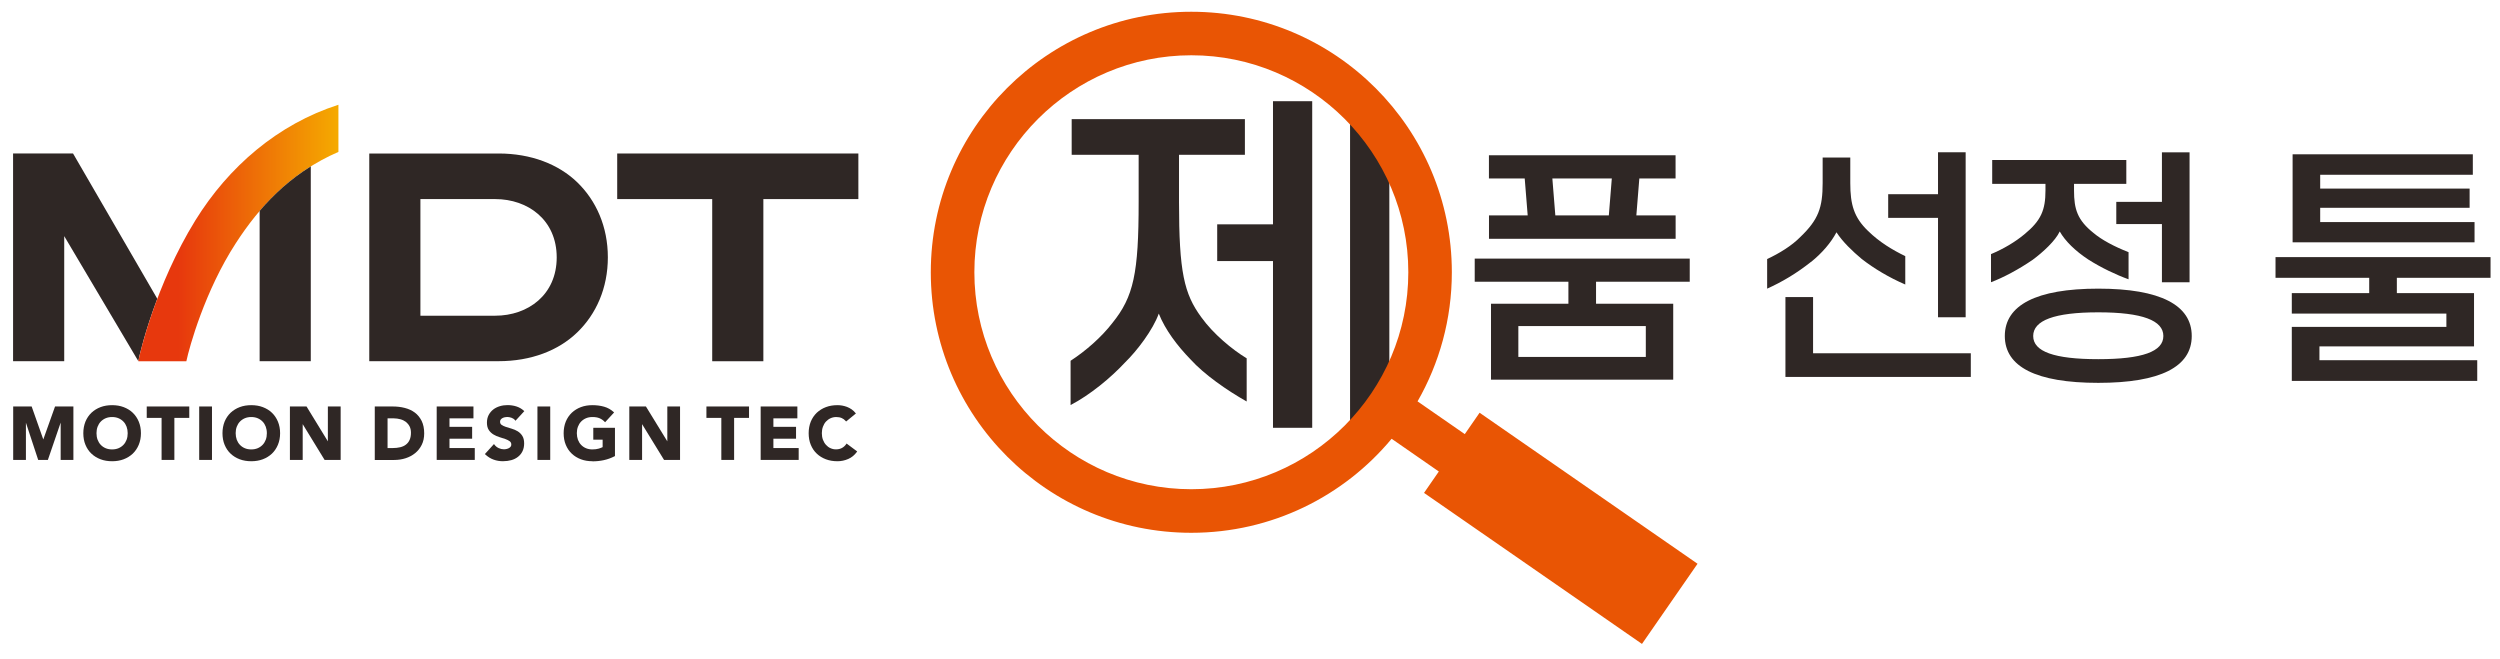 <?xml version="1.0" encoding="UTF-8"?>
<svg id="_レイヤー_1" data-name="レイヤー 1" xmlns="http://www.w3.org/2000/svg" xmlns:xlink="http://www.w3.org/1999/xlink" viewBox="0 0 436 115">
  <defs>
    <style>
      .cls-1 {
        fill: none;
      }

      .cls-2 {
        fill: #e95504;
      }

      .cls-3 {
        fill: #2f2725;
      }

      .cls-4 {
        fill: url(#Gradation_Orange);
      }
    </style>
    <linearGradient id="Gradation_Orange" data-name="Gradation Orange" x1="24.13" y1="40.64" x2="59.02" y2="40.64" gradientUnits="userSpaceOnUse">
      <stop offset=".2" stop-color="#e7380d"/>
      <stop offset="1" stop-color="#f5aa00"/>
    </linearGradient>
  </defs>
  <g>
    <path class="cls-3" d="M217.42,62.49v7.53c-3.45-1.95-7.41-4.71-9.8-7.35-2.32-2.39-4.4-5.15-5.53-7.98-1.01,2.83-3.77,6.47-5.9,8.54-2.45,2.64-6.09,5.65-9.48,7.41v-7.72c2.7-1.76,5.4-4.14,7.29-6.59,3.71-4.59,4.58-8.67,4.58-21.1v-8.23h-11.68v-6.22h30.21v6.22h-11.49v8.23c0,12.18.88,16.01,3.89,20.1,2.07,2.89,5.4,5.65,7.91,7.16ZM222.01,39.13v-21.48h6.84v56.96h-6.84v-29.08h-9.73v-6.41h9.73ZM235.45,19.53h6.85v55.34h-6.85V19.53Z"/>
    <path class="cls-3" d="M294.69,49.14h-16.34v3.83h13.46v13.24h-31.78v-13.24h13.5v-3.83h-16.34v-4.04h37.5v4.04ZM292.23,37.57v4.08h-32.55v-4.08h6.75l-.52-6.45h-6.24v-4.04h32.55v4.04h-6.32l-.52,6.45h6.84ZM287.03,62.25v-5.38h-22.23v5.38h22.23ZM270.73,31.12l.52,6.45h9.33l.52-6.45h-10.36Z"/>
    <path class="cls-3" d="M315.8,45.7c-2.49,1.98-5.03,3.48-7.61,4.64v-5.16c2.11-.99,4.3-2.32,5.81-3.87,3.14-3.01,3.87-5.12,3.87-9.37v-4.47h4.82v4.47c0,3.74.64,5.98,3.1,8.34,1.98,1.94,4.26,3.31,6.49,4.39v4.95c-2.79-1.2-5.46-2.79-7.61-4.47-1.59-1.33-3.31-2.97-4.39-4.64-.95,1.81-2.54,3.66-4.47,5.2ZM316.19,61.61h27.52v4.13h-32.33v-13.93h4.82v9.8ZM337.99,55.33v-17.33h-8.69v-4.13h8.69v-7.31h4.82v28.77h-4.82Z"/>
    <path class="cls-3" d="M354.5,45.31c-2.45,1.68-5.12,3.1-7.27,3.91v-4.9c2.15-.9,4.21-2.11,5.85-3.48,2.88-2.37,3.65-4.21,3.65-7.61v-1.16h-9.29v-4.17h23.39v4.17h-9.12v1.16c0,3.27.6,5.16,3.4,7.4,1.42,1.2,3.61,2.37,6.11,3.35v4.73c-2.15-.77-4.77-2.02-7.01-3.44-2.28-1.5-4.04-3.22-4.99-4.9-.77,1.63-2.92,3.61-4.73,4.95ZM382.24,58.6c0,5.37-5.46,8.17-16.3,8.17s-16.3-2.8-16.3-8.17,5.46-8.26,16.3-8.26,16.3,2.88,16.3,8.26ZM377.29,58.6c0-2.71-3.66-4.13-11.35-4.13s-11.35,1.42-11.35,4.13,3.65,4.04,11.35,4.04,11.35-1.33,11.35-4.04ZM369.08,35.21h7.96v-8.64h4.82v22.66h-4.82v-10.15h-7.96v-3.87Z"/>
    <path class="cls-3" d="M434.35,48.45h-16.34v2.67h13.46v9.29h-26.96v2.41h27.52v3.61h-32.34v-9.42h26.96v-2.32h-26.96v-3.57h13.5v-2.67h-16.34v-3.61h37.5v3.61ZM431.56,38.73v3.53h-31.73v-15.35h31.43v3.57h-26.62v2.41h26.06v3.35h-26.06v2.49h26.92Z"/>
  </g>
  <g>
    <rect class="cls-1" x="-12.19" y="8.66" width="176.38" height="86.04"/>
    <g>
      <polygon class="cls-3" points="149.7 26.77 107.64 26.77 107.64 34.72 124.21 34.72 124.21 63 133.13 63 133.13 34.72 149.7 34.72 149.7 26.77"/>
      <g>
        <polygon class="cls-3" points="10.58 80.21 10.58 73.7 8.35 80.21 6.66 80.21 4.52 73.72 4.52 80.21 2.3 80.21 2.3 70.89 5.52 70.89 7.55 76.64 9.6 70.89 12.8 70.89 12.8 80.21 10.58 80.21"/>
        <path class="cls-3" d="M19.55,80.44c-.72,0-1.4-.11-2.01-.34-.61-.23-1.15-.56-1.59-.98-.45-.42-.8-.94-1.05-1.55-.25-.6-.37-1.28-.37-2.02s.13-1.42.37-2.02c.25-.6.6-1.12,1.05-1.55.45-.42.98-.75,1.59-.98.61-.23,1.28-.34,2.01-.34s1.4.11,2.01.34c.61.23,1.15.56,1.59.98.45.43.8.95,1.05,1.55.25.6.38,1.28.38,2.02s-.13,1.42-.38,2.02c-.25.6-.6,1.12-1.05,1.55-.45.42-.98.75-1.59.98-.61.23-1.28.34-2.01.34ZM19.55,72.73c-.41,0-.79.07-1.12.21-.33.14-.62.34-.86.59-.24.25-.42.55-.55.89-.13.35-.19.73-.19,1.13s.06.8.19,1.14c.13.34.31.64.55.89.24.25.52.45.86.59.33.14.71.21,1.12.21s.79-.07,1.12-.21c.33-.14.62-.34.86-.59.24-.25.42-.55.55-.89.13-.34.19-.73.19-1.14s-.07-.79-.19-1.13c-.13-.34-.31-.65-.55-.89-.24-.25-.53-.45-.86-.59-.33-.14-.71-.21-1.12-.21Z"/>
        <polygon class="cls-3" points="28.18 80.21 28.18 72.88 25.59 72.88 25.59 70.89 33.01 70.89 33.01 72.88 30.41 72.88 30.41 80.21 28.18 80.21"/>
        <rect class="cls-3" x="34.74" y="70.89" width="2.23" height="9.32"/>
        <path class="cls-3" d="M43.82,80.44c-.72,0-1.4-.11-2.01-.34-.61-.23-1.15-.56-1.59-.98-.45-.42-.8-.94-1.05-1.55-.25-.6-.37-1.28-.37-2.02s.13-1.42.37-2.02c.25-.6.6-1.12,1.05-1.55.45-.42.98-.75,1.59-.98.61-.23,1.28-.34,2.01-.34s1.4.11,2.01.34c.61.23,1.15.56,1.59.98.45.43.8.95,1.05,1.55.25.6.38,1.28.38,2.02s-.13,1.42-.38,2.02c-.25.6-.6,1.12-1.05,1.55-.45.42-.98.75-1.59.98-.61.23-1.29.34-2.01.34ZM43.82,72.73c-.41,0-.79.07-1.12.21-.33.14-.62.34-.86.59-.24.25-.42.55-.55.89-.13.35-.19.73-.19,1.13s.07.8.19,1.14c.13.34.31.64.55.89.24.25.52.45.86.59.33.14.71.21,1.12.21s.79-.07,1.12-.21c.33-.14.62-.34.86-.59.24-.25.42-.55.55-.89.13-.34.19-.72.19-1.14s-.07-.79-.19-1.13c-.13-.34-.31-.65-.55-.89-.24-.25-.53-.45-.86-.59-.33-.14-.71-.21-1.12-.21Z"/>
        <polygon class="cls-3" points="56.61 80.21 52.79 73.97 52.79 80.21 50.56 80.21 50.56 70.89 53.46 70.89 57.18 76.97 57.18 70.89 59.41 70.89 59.41 80.21 56.61 80.21"/>
        <path class="cls-3" d="M65.36,80.21v-9.32h3.12c.73,0,1.44.08,2.1.25.67.17,1.26.44,1.76.81.5.37.9.87,1.2,1.46.29.6.44,1.33.44,2.17,0,.75-.14,1.42-.43,2-.28.57-.67,1.06-1.15,1.45-.48.39-1.04.69-1.67.89-.62.2-1.29.3-1.98.3h-3.39ZM68.52,78.14c.45,0,.88-.05,1.27-.14.38-.09.72-.24.99-.45.28-.21.5-.48.65-.82.16-.34.24-.76.24-1.26,0-.43-.08-.8-.24-1.11-.16-.31-.38-.57-.64-.78-.27-.2-.59-.36-.96-.46-.37-.1-.77-.16-1.17-.16h-1.07v5.18h.93Z"/>
        <polygon class="cls-3" points="76.16 80.21 76.16 70.89 82.57 70.89 82.57 72.96 78.39 72.96 78.39 74.44 82.34 74.44 82.34 76.51 78.39 76.51 78.39 78.14 82.8 78.14 82.8 80.21 76.16 80.21"/>
        <path class="cls-3" d="M87.77,80.44c-.6,0-1.17-.09-1.68-.28-.52-.18-1.01-.49-1.45-.9l-.08-.07,1.59-1.75.08.11c.19.26.44.46.74.6.3.14.61.21.92.21.15,0,.31-.02.47-.06.16-.04.3-.09.42-.16.12-.07.21-.16.29-.26.07-.1.1-.22.1-.36,0-.24-.09-.42-.27-.56-.2-.15-.46-.28-.76-.39-.32-.11-.66-.22-1.02-.33-.37-.11-.73-.27-1.05-.46-.33-.2-.61-.46-.82-.78-.22-.33-.33-.76-.33-1.28s.1-.95.3-1.34c.2-.38.47-.7.8-.96.33-.26.72-.45,1.15-.58.43-.13.88-.19,1.33-.19.52,0,1.04.07,1.52.22.49.15.94.4,1.34.76l.08.07-1.54,1.68-.08-.1c-.15-.19-.36-.33-.61-.42-.27-.09-.52-.14-.75-.14-.14,0-.28.02-.43.05-.14.03-.28.08-.41.15-.12.07-.22.15-.3.26-.07.1-.11.22-.11.37,0,.24.09.42.26.54.2.14.45.26.75.36.31.1.65.21,1.01.31.37.1.71.26,1.04.45.33.2.6.46.81.79.22.33.33.78.33,1.33,0,.52-.1.98-.29,1.37-.19.39-.46.72-.8.98-.33.26-.72.45-1.16.57-.43.12-.9.18-1.37.18Z"/>
        <rect class="cls-3" x="93.73" y="70.89" width="2.23" height="9.32"/>
        <path class="cls-3" d="M103.32,80.44c-.72,0-1.4-.11-2.01-.34-.61-.23-1.15-.56-1.59-.98-.45-.42-.8-.94-1.05-1.55-.25-.6-.37-1.28-.37-2.02s.13-1.42.37-2.02c.25-.6.6-1.12,1.05-1.55.45-.42.98-.75,1.59-.98.61-.23,1.28-.34,2.01-.34s1.42.09,2.04.27c.63.18,1.18.49,1.66.93l.08.07-1.57,1.71-.08-.08c-.26-.27-.56-.48-.89-.62-.33-.14-.75-.21-1.24-.21-.41,0-.79.07-1.12.21-.33.14-.62.34-.86.59-.24.25-.42.55-.55.89-.13.35-.19.73-.19,1.13s.07.8.19,1.14c.13.34.31.64.55.89.24.25.52.45.86.59.33.14.71.21,1.12.21s.79-.05,1.1-.14c.28-.09.51-.17.68-.26v-1.3h-1.63v-2.07h3.78v4.93l-.06.03c-.6.31-1.23.54-1.88.68-.65.14-1.32.21-1.99.21Z"/>
        <polygon class="cls-3" points="115.81 80.21 111.98 73.97 111.98 80.21 109.75 80.21 109.75 70.89 112.65 70.89 116.38 76.97 116.38 70.89 118.6 70.89 118.6 80.21 115.81 80.21"/>
        <polygon class="cls-3" points="125.8 80.21 125.8 72.88 123.2 72.88 123.2 70.89 130.63 70.89 130.63 72.88 128.03 72.88 128.03 80.21 125.8 80.21"/>
        <polygon class="cls-3" points="132.66 80.21 132.66 70.89 139.06 70.89 139.06 72.96 134.88 72.96 134.88 74.44 138.83 74.44 138.83 76.51 134.88 76.51 134.88 78.14 139.29 78.14 139.29 80.21 132.66 80.21"/>
        <path class="cls-3" d="M146.05,80.44c-.72,0-1.4-.11-2.01-.34-.61-.23-1.15-.56-1.59-.98-.45-.42-.8-.94-1.05-1.55-.25-.6-.37-1.28-.37-2.02s.13-1.42.37-2.02c.25-.6.6-1.12,1.05-1.55.45-.42.98-.75,1.59-.98.61-.23,1.28-.34,2.01-.34.26,0,.54.02.82.07.28.05.57.13.84.23.28.11.55.25.8.42.26.18.49.4.69.65l.07.08-1.71,1.4-.07-.08c-.19-.23-.42-.4-.69-.52-.27-.12-.59-.18-.95-.18s-.7.07-1,.21c-.31.14-.57.34-.8.58-.23.25-.4.55-.53.9-.13.35-.19.73-.19,1.13s.06.8.19,1.14c.13.34.3.64.53.89.22.25.48.45.78.58.3.14.62.21.96.21.39,0,.74-.08,1.04-.24.3-.16.55-.39.75-.68l.06-.1,1.85,1.38-.06.09c-.4.55-.9.97-1.51,1.23-.6.26-1.23.39-1.87.39Z"/>
      </g>
      <path class="cls-3" d="M106.01,44.89c0-5.37-2.04-9.9-5.33-13.09-3.29-3.18-8.1-5.03-13.72-5.03h-22.56v36.22h22.56c5.63,0,10.43-1.84,13.72-5.03,3.29-3.18,5.33-7.71,5.33-13.09h0ZM97.09,44.89c0,6.51-4.98,10.17-10.74,10.17h-13.03v-20.34h13.03c5.76,0,10.74,3.66,10.74,10.17h0,0Z"/>
      <path class="cls-3" d="M24.24,62.42c.05-.27,1.01-4.56,3.19-10.32l-14.69-25.33H2.28v36.22h8.92v-21.81l12.93,21.81h0l.11-.58Z"/>
      <path class="cls-4" d="M59.02,18.27c-10.57,3.39-19.16,10.81-24.94,20.15-6.98,11.29-9.76,23.53-9.83,24l-.11.58h8.36c.52-2.47,3.22-12.26,8.64-20.61,4.14-6.38,9.53-12.26,17.88-15.9v-8.21Z"/>
      <path class="cls-3" d="M45.28,36.78v26.21h8.92V29.02c-3.53,2.2-6.44,4.86-8.92,7.76Z"/>
    </g>
  </g>
  <path class="cls-2" d="M162.33,47.48c0,25.09,20.34,45.44,45.43,45.44,14.05,0,26.61-6.38,34.94-16.4l8.23,5.71-2.58,3.73,38.01,26.34,9.69-13.98-38.01-26.34-2.58,3.73-8.24-5.71c3.8-6.64,5.98-14.32,5.98-22.52,0-25.09-20.34-45.43-45.44-45.43s-45.43,20.34-45.43,45.43M245.61,47.48c0,20.87-16.98,37.84-37.84,37.84s-37.84-16.98-37.84-37.84,16.98-37.84,37.84-37.84,37.84,16.98,37.84,37.84"/>
</svg>